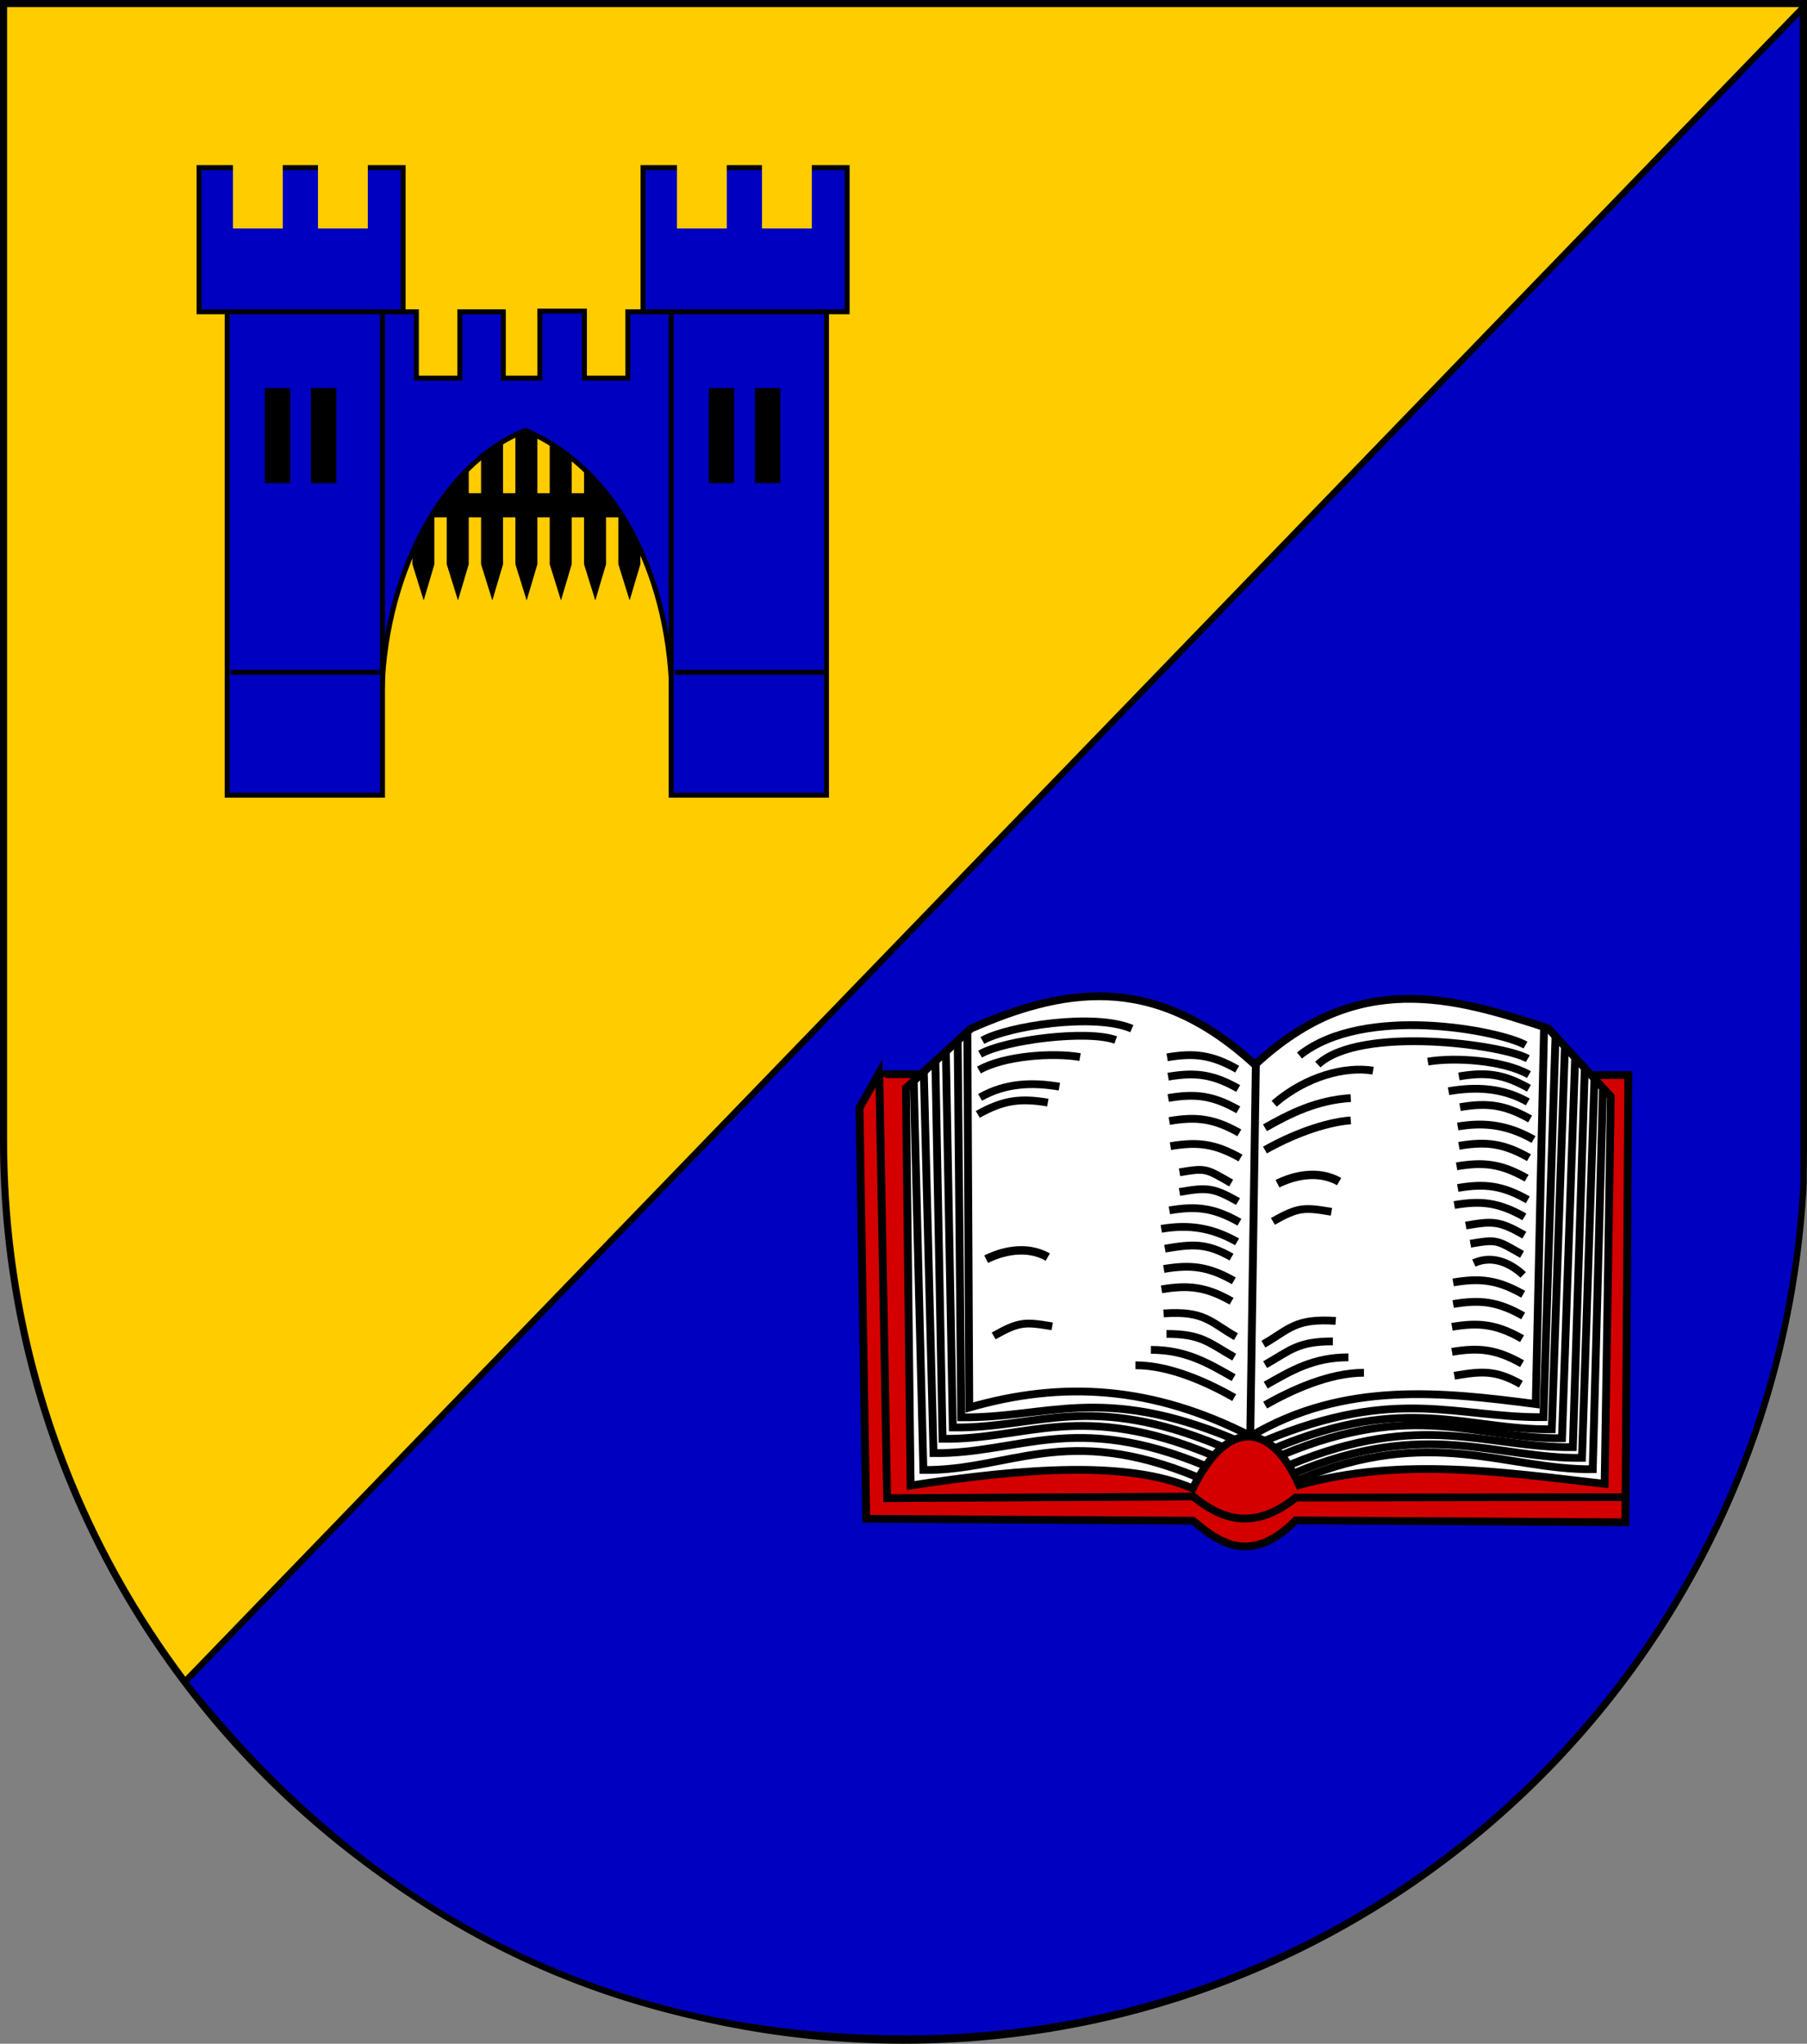 <?xml version="1.0" encoding="UTF-8" standalone="no"?>
<!-- Created with Inkscape (http://www.inkscape.org/) -->

<svg
   xmlns:dc="http://purl.org/dc/elements/1.1/"
   xmlns:cc="http://creativecommons.org/ns#"
   xmlns:rdf="http://www.w3.org/1999/02/22-rdf-syntax-ns#"
   xmlns:svg="http://www.w3.org/2000/svg"
   xmlns="http://www.w3.org/2000/svg"
   xmlns:sodipodi="http://sodipodi.sourceforge.net/DTD/sodipodi-0.dtd"
   xmlns:inkscape="http://www.inkscape.org/namespaces/inkscape"
   version="1.1"
   width="763"
   height="863"
   id="svg2"
   sodipodi:version="0.32"
   inkscape:version="0.48.3.1 r9886"
   sodipodi:docname="Wappen Ingar von Drolenhorst.png"
   inkscape:output_extension="org.inkscape.output.svg.inkscape">
  <rect width="100%" height="100%" fill="#808080" stroke="none"/>
  <sodipodi:namedview
     inkscape:window-height="1018"
     inkscape:window-width="1920"
     inkscape:pageshadow="2"
     inkscape:pageopacity="0.0"
     guidetolerance="10.0"
     gridtolerance="10.0"
     objecttolerance="10.0"
     borderopacity="1.0"
     bordercolor="#666666"
     pagecolor="#ffffff"
     id="base"
     inkscape:zoom="0.37543453"
     inkscape:cx="105.3271"
     inkscape:cy="611.63773"
     inkscape:window-x="-8"
     inkscape:window-y="-8"
     inkscape:current-layer="svg2"
     showgrid="false"
     inkscape:window-maximized="1" />
  <defs
     id="defs4" />
  <g
     id="g4035">
    <path
       d="m 761.5,1.5 0,480 c 0,209.868 -170.132,380 -380,380 C 171.632,861.5 1.5,691.368 1.5,481.5 l 0,-480 760,0 0,0 z"
       id="path2850"
       style="fill:#ffcc00;fill-opacity:1;stroke:#000000;stroke-width:3;stroke-miterlimit:4;stroke-opacity:1;stroke-dasharray:none"
       inkscape:connector-curvature="0" />
    <path
       sodipodi:nodetypes="cccccc"
       style="fill:#0000c0;fill-opacity:1;fill-rule:evenodd;stroke:#000000;stroke-width:2.693"
       d="m 761.232,3.275 0.312,496.503 C 751.362,699.945 586.282,860.687 383.607,860.791 261.942,861.317 159.494,812.969 78.005,710.223 L 761.23,3.274 l 0.002,8.3e-4 z"
       class="fil2 str0"
       id="_269207240"
       inkscape:connector-curvature="0" />
    <g
       id="g31580"
       transform="matrix(0.551,0,0,0.545,787.954,306.625)">
      <g
         id="g22060"
         style="fill:#d40000;fill-opacity:1"
         transform="matrix(1.1,0,0,1.1,-16.38,-174.395)">
        <path
           style="fill:#d40000;fill-opacity:1;fill-rule:evenodd;stroke:#000000;stroke-width:5.478;stroke-linecap:butt;stroke-linejoin:miter;stroke-miterlimit:4;stroke-opacity:1;stroke-dasharray:none"
           d="m -673.175,403.72 -13.19,23.686 4.685,289.45 227.58,1.348 c 16.342,13.403 38.789,33.146 71.64,-0.225 l 229.683,1.328 2.016,-314.949 -522.413,-0.637 z"
           id="path22056"
           sodipodi:nodetypes="cccccccc"
           inkscape:connector-curvature="0" />
        <path
           style="fill:#d40000;fill-opacity:1;fill-rule:evenodd;stroke:#000000;stroke-width:5.478;stroke-linecap:butt;stroke-linejoin:miter;stroke-miterlimit:4;stroke-opacity:1;stroke-dasharray:none"
           d="m -152.722,701.604 -229.736,0.316 c -31.227,25.38 -54.203,13.235 -71.382,-0.719 l -213.26,1.119 -5.475,-298.617"
           id="path22058"
           sodipodi:nodetypes="ccccc"
           inkscape:connector-curvature="0" />
      </g>
      <g
         id="g22090"
         transform="matrix(1.1,0,0,1.1,-869.024,-144.669)">
        <path
           sodipodi:nodetypes="cccccccccc"
           id="path22064"
           d="m 166.437,344.502 -45.325,41.945 3.261,279.955 c 79.445,-12.368 151.403,-17.718 196.538,2.078 24.095,-49.518 54.425,-47.211 74.162,-2.416 70.937,-19.987 141.875,-8.987 212.812,-0.863 l 4.286,-272.841 -43.571,-47.951 C 502.448,322.38 436.158,302.499 364.29,370.018 292.386,303.176 228.721,317.072 166.437,344.502 z"
           style="fill:#ffffff;fill-opacity:1;fill-rule:evenodd;stroke:#000000;stroke-width:5.478;stroke-linecap:butt;stroke-linejoin:miter;stroke-miterlimit:4;stroke-opacity:1;stroke-dasharray:none"
           inkscape:connector-curvature="0" />
        <path
           sodipodi:nodetypes="ccccc"
           id="path22066"
           d="m 163.909,346.618 1.324,264.854 c 64.778,-18.896 127.451,-15.416 196.12,20.168 64.959,-39.003 133.57,-31.154 198.529,-22.64 l 5.823,-266.472"
           style="fill:#000000;fill-opacity:0;fill-rule:evenodd;stroke:#000000;stroke-width:5.478;stroke-linecap:butt;stroke-linejoin:miter;stroke-miterlimit:4;stroke-opacity:1;stroke-dasharray:none"
           inkscape:connector-curvature="0" />
        <path
           sodipodi:nodetypes="ccc"
           id="path22068"
           d="m 371.307,634.799 c 92.308,-38.836 133.776,-15.916 193.916,-16.553 l 8.437,-268.243"
           style="fill:#000000;fill-opacity:0;fill-rule:evenodd;stroke:#000000;stroke-width:5.478;stroke-linecap:butt;stroke-linejoin:miter;stroke-miterlimit:4;stroke-opacity:1;stroke-dasharray:none"
           inkscape:connector-curvature="0" />
        <path
           sodipodi:nodetypes="ccc"
           id="path22070"
           d="m 378.065,640.06 c 92.308,-38.836 132.82,-12.648 192.96,-13.285 l 9.185,-269.657"
           style="fill:#000000;fill-opacity:0;fill-rule:evenodd;stroke:#000000;stroke-width:5.478;stroke-linecap:butt;stroke-linejoin:miter;stroke-miterlimit:4;stroke-opacity:1;stroke-dasharray:none"
           inkscape:connector-curvature="0" />
        <path
           sodipodi:nodetypes="ccc"
           id="path22072"
           d="m 383.525,644.68 c 92.308,-38.836 134.5,-10.968 194.64,-11.605 l 9.185,-268.817"
           style="fill:#000000;fill-opacity:0;fill-rule:evenodd;stroke:#000000;stroke-width:5.478;stroke-linecap:butt;stroke-linejoin:miter;stroke-miterlimit:4;stroke-opacity:1;stroke-dasharray:none"
           inkscape:connector-curvature="0" />
        <path
           sodipodi:nodetypes="ccc"
           id="path22074"
           d="m 388.564,651.819 c 92.308,-38.836 137.02,-11.808 197.16,-12.445 l 8.345,-267.229"
           style="fill:#000000;fill-opacity:0;fill-rule:evenodd;stroke:#000000;stroke-width:5.478;stroke-linecap:butt;stroke-linejoin:miter;stroke-miterlimit:4;stroke-opacity:1;stroke-dasharray:none"
           inkscape:connector-curvature="0" />
        <path
           sodipodi:nodetypes="ccc"
           id="path22076"
           d="m 391.566,657.699 c 92.308,-38.836 140.38,-10.128 200.519,-10.765 l 8.703,-266.805"
           style="fill:#000000;fill-opacity:0;fill-rule:evenodd;stroke:#000000;stroke-width:5.478;stroke-linecap:butt;stroke-linejoin:miter;stroke-miterlimit:4;stroke-opacity:1;stroke-dasharray:none"
           inkscape:connector-curvature="0" />
        <path
           sodipodi:nodetypes="ccc"
           id="path22078"
           d="m 394.863,662.318 c 92.308,-38.836 144.579,-6.769 204.719,-7.405 l 7.114,-269.025"
           style="fill:#000000;fill-opacity:0;fill-rule:evenodd;stroke:#000000;stroke-width:5.478;stroke-linecap:butt;stroke-linejoin:miter;stroke-miterlimit:4;stroke-opacity:1;stroke-dasharray:none"
           inkscape:connector-curvature="0" />
        <path
           sodipodi:nodetypes="ccc"
           id="path22080"
           d="M 349.291,633.64 C 256.983,594.805 219.772,619.013 159.632,618.376 l -2.466,-264.618"
           style="fill:#000000;fill-opacity:0;fill-rule:evenodd;stroke:#000000;stroke-width:5.478;stroke-linecap:butt;stroke-linejoin:miter;stroke-miterlimit:4;stroke-opacity:1;stroke-dasharray:none"
           inkscape:connector-curvature="0" />
        <path
           sodipodi:nodetypes="ccc"
           id="path22082"
           d="M 340.833,638.801 C 248.526,599.965 213.892,626.152 153.753,625.516 l -4.836,-265.342"
           style="fill:#000000;fill-opacity:0;fill-rule:evenodd;stroke:#000000;stroke-width:5.478;stroke-linecap:butt;stroke-linejoin:miter;stroke-miterlimit:4;stroke-opacity:1;stroke-dasharray:none"
           inkscape:connector-curvature="0" />
        <path
           sodipodi:nodetypes="ccc"
           id="path22084"
           d="M 334.534,645.1 C 242.226,606.264 206.753,634.132 146.613,633.495 L 141.628,368.037"
           style="fill:#000000;fill-opacity:0;fill-rule:evenodd;stroke:#000000;stroke-width:5.478;stroke-linecap:butt;stroke-linejoin:miter;stroke-miterlimit:4;stroke-opacity:1;stroke-dasharray:none"
           inkscape:connector-curvature="0" />
        <path
           sodipodi:nodetypes="ccc"
           id="path22086"
           d="M 329.914,652.659 C 237.607,613.823 200.454,644.211 140.314,643.574 l -6.757,-268.518"
           style="fill:#000000;fill-opacity:0;fill-rule:evenodd;stroke:#000000;stroke-width:5.478;stroke-linecap:butt;stroke-linejoin:miter;stroke-miterlimit:4;stroke-opacity:1;stroke-dasharray:none"
           inkscape:connector-curvature="0" />
        <path
           sodipodi:nodetypes="ccc"
           id="path22088"
           d="m 324.455,660.638 c -92.308,-38.836 -131.049,-4.548 -191.189,-5.185 l -6.757,-275.237"
           style="fill:#000000;fill-opacity:0;fill-rule:evenodd;stroke:#000000;stroke-width:5.478;stroke-linecap:butt;stroke-linejoin:miter;stroke-miterlimit:4;stroke-opacity:1;stroke-dasharray:none"
           inkscape:connector-curvature="0" />
      </g>
      <path
         inkscape:connector-curvature="0"
         style="fill:#000000;fill-opacity:0;fill-rule:evenodd;stroke:#000000;stroke-width:6.026;stroke-linecap:butt;stroke-linejoin:miter;stroke-miterlimit:4;stroke-opacity:1;stroke-dasharray:none"
         d="m -471.939,550.417 4.299,-288.873"
         id="path22124"
         sodipodi:nodetypes="cc" />
      <path
         inkscape:connector-curvature="0"
         style="fill:#000000;fill-opacity:0;fill-rule:evenodd;stroke:#000000;stroke-width:6.026;stroke-linecap:butt;stroke-linejoin:miter;stroke-miterlimit:4;stroke-opacity:1;stroke-dasharray:none"
         d="m -434.225,255.174 c 49.467,-39.99 153.689,-19.248 173.211,-8.075"
         id="path22126"
         sodipodi:nodetypes="cc" />
      <path
         inkscape:connector-curvature="0"
         style="fill:#000000;fill-opacity:0;fill-rule:evenodd;stroke:#000000;stroke-width:6.026;stroke-linecap:butt;stroke-linejoin:miter;stroke-miterlimit:4;stroke-opacity:1;stroke-dasharray:none"
         d="m -420.153,262.232 c 32.057,-30.403 141.381,-15.758 160.903,-4.585"
         id="path22128"
         sodipodi:nodetypes="cc" />
      <path
         inkscape:connector-curvature="0"
         style="fill:#000000;fill-opacity:0;fill-rule:evenodd;stroke:#000000;stroke-width:6.026;stroke-linecap:butt;stroke-linejoin:miter;stroke-miterlimit:4;stroke-opacity:1;stroke-dasharray:none"
         d="m -312.049,271.389 c 20.819,-3.556 34.159,-1.988 53.681,9.185"
         id="path22130"
         sodipodi:nodetypes="cc" />
      <path
         inkscape:connector-curvature="0"
         style="fill:#000000;fill-opacity:0;fill-rule:evenodd;stroke:#000000;stroke-width:6.026;stroke-linecap:butt;stroke-linejoin:miter;stroke-miterlimit:4;stroke-opacity:1;stroke-dasharray:none"
         d="m -335.859,259.926 c 20.819,-3.556 57.968,-1.106 77.49,10.067"
         id="path22132"
         sodipodi:nodetypes="cc" />
      <path
         inkscape:connector-curvature="0"
         style="fill:#000000;fill-opacity:0;fill-rule:evenodd;stroke:#000000;stroke-width:6.026;stroke-linecap:butt;stroke-linejoin:miter;stroke-miterlimit:4;stroke-opacity:1;stroke-dasharray:none"
         d="m -319.986,282.853 c 20.819,-3.556 41.213,-2.87 60.736,8.303"
         id="path22134"
         sodipodi:nodetypes="cc" />
      <path
         inkscape:connector-curvature="0"
         style="fill:#000000;fill-opacity:0;fill-rule:evenodd;stroke:#000000;stroke-width:6.026;stroke-linecap:butt;stroke-linejoin:miter;stroke-miterlimit:4;stroke-opacity:1;stroke-dasharray:none"
         d="m -311.167,295.199 c 20.819,-3.556 34.159,-1.988 53.681,9.185"
         id="path22136"
         sodipodi:nodetypes="cc" />
      <path
         inkscape:connector-curvature="0"
         style="fill:#000000;fill-opacity:0;fill-rule:evenodd;stroke:#000000;stroke-width:6.026;stroke-linecap:butt;stroke-linejoin:miter;stroke-miterlimit:4;stroke-opacity:1;stroke-dasharray:none"
         d="m -312.931,310.19 c 20.819,-3.556 38.568,-1.106 58.09,10.067"
         id="path22138"
         sodipodi:nodetypes="cc" />
      <path
         inkscape:connector-curvature="0"
         style="fill:#000000;fill-opacity:0;fill-rule:evenodd;stroke:#000000;stroke-width:6.026;stroke-linecap:butt;stroke-linejoin:miter;stroke-miterlimit:4;stroke-opacity:1;stroke-dasharray:none"
         d="m -312.049,325.181 c 20.819,-3.556 34.159,-1.988 53.681,9.185"
         id="path22140"
         sodipodi:nodetypes="cc" />
      <path
         inkscape:connector-curvature="0"
         style="fill:#000000;fill-opacity:0;fill-rule:evenodd;stroke:#000000;stroke-width:6.026;stroke-linecap:butt;stroke-linejoin:miter;stroke-miterlimit:4;stroke-opacity:1;stroke-dasharray:none"
         d="m -313.813,341.054 c 20.819,-3.556 34.159,-1.988 53.681,9.185"
         id="path22142"
         sodipodi:nodetypes="cc" />
      <path
         inkscape:connector-curvature="0"
         style="fill:#000000;fill-opacity:0;fill-rule:evenodd;stroke:#000000;stroke-width:6.026;stroke-linecap:butt;stroke-linejoin:miter;stroke-miterlimit:4;stroke-opacity:1;stroke-dasharray:none"
         d="m -312.931,357.809 c 20.819,-3.556 34.159,-1.988 53.681,9.185"
         id="path22144"
         sodipodi:nodetypes="cc" />
      <path
         inkscape:connector-curvature="0"
         style="fill:#000000;fill-opacity:0;fill-rule:evenodd;stroke:#000000;stroke-width:6.026;stroke-linecap:butt;stroke-linejoin:miter;stroke-miterlimit:4;stroke-opacity:1;stroke-dasharray:none"
         d="m -315.577,371.036 c 20.819,-3.556 34.159,-1.988 53.681,9.185"
         id="path22146"
         sodipodi:nodetypes="cc" />
      <path
         inkscape:connector-curvature="0"
         style="fill:#000000;fill-opacity:0;fill-rule:evenodd;stroke:#000000;stroke-width:6.026;stroke-linecap:butt;stroke-linejoin:miter;stroke-miterlimit:4;stroke-opacity:1;stroke-dasharray:none"
         d="m -306.758,386.909 c 20.819,-3.556 25.34,-3.752 44.863,7.422"
         id="path22148"
         sodipodi:nodetypes="cc" />
      <path
         inkscape:connector-curvature="0"
         style="fill:#000000;fill-opacity:0;fill-rule:evenodd;stroke:#000000;stroke-width:6.026;stroke-linecap:butt;stroke-linejoin:miter;stroke-miterlimit:4;stroke-opacity:1;stroke-dasharray:none"
         d="m -303.231,401.018 c 20.819,-3.556 20.049,-2.87 39.572,8.303"
         id="path22150"
         sodipodi:nodetypes="cc" />
      <path
         inkscape:connector-curvature="0"
         style="fill:#000000;fill-opacity:0;fill-rule:evenodd;stroke:#000000;stroke-width:6.026;stroke-linecap:butt;stroke-linejoin:miter;stroke-miterlimit:4;stroke-opacity:1;stroke-dasharray:none"
         d="m -300.586,416.009 c 15.528,-7.083 29.75,1.539 37.808,9.185"
         id="path22152"
         sodipodi:nodetypes="cc" />
      <path
         inkscape:connector-curvature="0"
         style="fill:#000000;fill-opacity:0;fill-rule:evenodd;stroke:#000000;stroke-width:6.026;stroke-linecap:butt;stroke-linejoin:miter;stroke-miterlimit:4;stroke-opacity:1;stroke-dasharray:none"
         d="m -316.458,431.001 c 20.819,-3.556 34.159,-1.988 53.681,9.185"
         id="path22154"
         sodipodi:nodetypes="cc" />
      <path
         inkscape:connector-curvature="0"
         style="fill:#000000;fill-opacity:0;fill-rule:evenodd;stroke:#000000;stroke-width:6.026;stroke-linecap:butt;stroke-linejoin:miter;stroke-miterlimit:4;stroke-opacity:1;stroke-dasharray:none"
         d="m -316.458,447.755 c 20.819,-3.556 34.159,-1.988 53.681,9.185"
         id="path22156"
         sodipodi:nodetypes="cc" />
      <path
         inkscape:connector-curvature="0"
         style="fill:#000000;fill-opacity:0;fill-rule:evenodd;stroke:#000000;stroke-width:6.026;stroke-linecap:butt;stroke-linejoin:miter;stroke-miterlimit:4;stroke-opacity:1;stroke-dasharray:none"
         d="m -317.34,465.392 c 20.819,-3.556 34.159,-1.988 53.681,9.185"
         id="path22158"
         sodipodi:nodetypes="cc" />
      <path
         inkscape:connector-curvature="0"
         style="fill:#000000;fill-opacity:0;fill-rule:evenodd;stroke:#000000;stroke-width:6.026;stroke-linecap:butt;stroke-linejoin:miter;stroke-miterlimit:4;stroke-opacity:1;stroke-dasharray:none"
         d="m -317.34,484.792 c 20.819,-3.556 34.159,-1.988 53.681,9.185"
         id="path22160"
         sodipodi:nodetypes="cc" />
      <path
         inkscape:connector-curvature="0"
         style="fill:#000000;fill-opacity:0;fill-rule:evenodd;stroke:#000000;stroke-width:6.026;stroke-linecap:butt;stroke-linejoin:miter;stroke-miterlimit:4;stroke-opacity:1;stroke-dasharray:none"
         d="m -315.577,503.311 c 20.819,-3.556 31.513,-4.634 51.035,6.54"
         id="path22162"
         sodipodi:nodetypes="cc" />
      <path
         inkscape:connector-curvature="0"
         style="fill:#000000;fill-opacity:0;fill-rule:evenodd;stroke:#000000;stroke-width:6.026;stroke-linecap:butt;stroke-linejoin:miter;stroke-miterlimit:4;stroke-opacity:1;stroke-dasharray:none"
         d="m -562.682,234.373 c -28.755,-12.374 -95.005,-1.988 -114.527,9.185"
         id="path22164"
         sodipodi:nodetypes="cc" />
      <path
         inkscape:connector-curvature="0"
         style="fill:#000000;fill-opacity:0;fill-rule:evenodd;stroke:#000000;stroke-width:6.026;stroke-linecap:butt;stroke-linejoin:miter;stroke-miterlimit:4;stroke-opacity:1;stroke-dasharray:none"
         d="m -575.028,243.158 c -21.701,-7.965 -84.423,-0.224 -103.945,10.949"
         id="path22166"
         sodipodi:nodetypes="cc" />
      <path
         inkscape:connector-curvature="0"
         style="fill:#000000;fill-opacity:0;fill-rule:evenodd;stroke:#000000;stroke-width:6.026;stroke-linecap:butt;stroke-linejoin:miter;stroke-miterlimit:4;stroke-opacity:1;stroke-dasharray:none"
         d="m -602.365,256.385 c -20.819,-3.556 -57.968,-1.106 -77.49,10.067"
         id="path22168"
         sodipodi:nodetypes="cc" />
      <path
         inkscape:connector-curvature="0"
         style="fill:#000000;fill-opacity:0;fill-rule:evenodd;stroke:#000000;stroke-width:6.026;stroke-linecap:butt;stroke-linejoin:miter;stroke-miterlimit:4;stroke-opacity:1;stroke-dasharray:none"
         d="m -618.238,279.313 c -20.819,-3.556 -41.213,-2.87 -60.736,8.303"
         id="path22170"
         sodipodi:nodetypes="cc" />
      <path
         inkscape:connector-curvature="0"
         style="fill:#000000;fill-opacity:0;fill-rule:evenodd;stroke:#000000;stroke-width:6.026;stroke-linecap:butt;stroke-linejoin:miter;stroke-miterlimit:4;stroke-opacity:1;stroke-dasharray:none"
         d="m -627.056,291.658 c -20.819,-3.556 -34.159,-1.988 -53.681,9.185"
         id="path22172"
         sodipodi:nodetypes="cc" />
      <path
         inkscape:connector-curvature="0"
         style="fill:#000000;fill-opacity:0;fill-rule:evenodd;stroke:#000000;stroke-width:6.026;stroke-linecap:butt;stroke-linejoin:miter;stroke-miterlimit:4;stroke-opacity:1;stroke-dasharray:none"
         d="m -540.124,389.497 c 20.819,-3.556 38.568,-1.106 58.09,10.067"
         id="path22174"
         sodipodi:nodetypes="cc" />
      <path
         inkscape:connector-curvature="0"
         style="fill:#000000;fill-opacity:0;fill-rule:evenodd;stroke:#000000;stroke-width:6.026;stroke-linecap:butt;stroke-linejoin:miter;stroke-miterlimit:4;stroke-opacity:1;stroke-dasharray:none"
         d="m -534.871,271.586 c 20.819,-3.556 34.159,-1.988 53.681,9.185"
         id="path22176"
         sodipodi:nodetypes="cc" />
      <path
         inkscape:connector-curvature="0"
         style="fill:#000000;fill-opacity:0;fill-rule:evenodd;stroke:#000000;stroke-width:6.026;stroke-linecap:butt;stroke-linejoin:miter;stroke-miterlimit:4;stroke-opacity:1;stroke-dasharray:none"
         d="m -533.107,325.431 c 20.819,-3.556 34.159,-1.988 53.681,9.185"
         id="path22178"
         sodipodi:nodetypes="cc" />
      <path
         inkscape:connector-curvature="0"
         style="fill:#000000;fill-opacity:0;fill-rule:evenodd;stroke:#000000;stroke-width:6.026;stroke-linecap:butt;stroke-linejoin:miter;stroke-miterlimit:4;stroke-opacity:1;stroke-dasharray:none"
         d="m -533.989,305.94 c 20.819,-3.556 34.159,-1.988 53.681,9.185"
         id="path22180"
         sodipodi:nodetypes="cc" />
      <path
         inkscape:connector-curvature="0"
         style="fill:#000000;fill-opacity:0;fill-rule:evenodd;stroke:#000000;stroke-width:6.026;stroke-linecap:butt;stroke-linejoin:miter;stroke-miterlimit:4;stroke-opacity:1;stroke-dasharray:none"
         d="m -534.796,288.1 c 20.819,-3.556 34.159,-1.988 53.681,9.185"
         id="path22182"
         sodipodi:nodetypes="cc" />
      <path
         inkscape:connector-curvature="0"
         style="fill:#000000;fill-opacity:0;fill-rule:evenodd;stroke:#000000;stroke-width:6.026;stroke-linecap:butt;stroke-linejoin:miter;stroke-miterlimit:4;stroke-opacity:1;stroke-dasharray:none"
         d="m -526.166,360.93 c 20.819,-3.556 25.34,-3.752 44.863,7.422"
         id="path22184"
         sodipodi:nodetypes="cc" />
      <path
         inkscape:connector-curvature="0"
         style="fill:#000000;fill-opacity:0;fill-rule:evenodd;stroke:#000000;stroke-width:6.026;stroke-linecap:butt;stroke-linejoin:miter;stroke-miterlimit:4;stroke-opacity:1;stroke-dasharray:none"
         d="m -526.128,345.698 c 20.819,-3.556 20.049,-2.87 39.572,8.303"
         id="path22186"
         sodipodi:nodetypes="cc" />
      <path
         inkscape:connector-curvature="0"
         style="fill:#000000;fill-opacity:0;fill-rule:evenodd;stroke:#000000;stroke-width:6.026;stroke-linecap:butt;stroke-linejoin:miter;stroke-miterlimit:4;stroke-opacity:1;stroke-dasharray:none"
         d="m -535.64,256.586 c 20.819,-3.556 34.159,-1.988 53.681,9.185"
         id="path22190"
         sodipodi:nodetypes="cc" />
      <path
         inkscape:connector-curvature="0"
         style="fill:#000000;fill-opacity:0;fill-rule:evenodd;stroke:#000000;stroke-width:6.026;stroke-linecap:butt;stroke-linejoin:miter;stroke-miterlimit:4;stroke-opacity:1;stroke-dasharray:none"
         d="m -533.914,375.175 c 20.819,-3.556 34.159,-1.988 53.681,9.185"
         id="path22192"
         sodipodi:nodetypes="cc" />
      <path
         inkscape:connector-curvature="0"
         style="fill:#000000;fill-opacity:0;fill-rule:evenodd;stroke:#000000;stroke-width:6.026;stroke-linecap:butt;stroke-linejoin:miter;stroke-miterlimit:4;stroke-opacity:1;stroke-dasharray:none"
         d="m -538.21,420.574 c 20.819,-3.556 34.159,-1.988 53.681,9.185"
         id="path22194"
         sodipodi:nodetypes="cc" />
      <path
         inkscape:connector-curvature="0"
         style="fill:#000000;fill-opacity:0;fill-rule:evenodd;stroke:#000000;stroke-width:6.026;stroke-linecap:butt;stroke-linejoin:miter;stroke-miterlimit:4;stroke-opacity:1;stroke-dasharray:none"
         d="m -539.936,436.376 c 20.819,-3.556 34.159,-1.988 53.681,9.185"
         id="path22196"
         sodipodi:nodetypes="cc" />
      <path
         inkscape:connector-curvature="0"
         style="fill:#000000;fill-opacity:0;fill-rule:evenodd;stroke:#000000;stroke-width:6.026;stroke-linecap:butt;stroke-linejoin:miter;stroke-miterlimit:4;stroke-opacity:1;stroke-dasharray:none"
         d="m -537.328,404.84 c 20.819,-3.556 31.513,-4.634 51.035,6.54"
         id="path22198"
         sodipodi:nodetypes="cc" />
      <path
         inkscape:connector-curvature="0"
         style="fill:#000000;fill-opacity:0;fill-rule:evenodd;stroke:#000000;stroke-width:6.026;stroke-linecap:butt;stroke-linejoin:miter;stroke-miterlimit:4;stroke-opacity:1;stroke-dasharray:none"
         d="m -384.808,500.983 c -26.992,-0.028 -56.204,13.885 -75.727,25.058"
         id="path22200"
         sodipodi:nodetypes="cc" />
      <path
         inkscape:connector-curvature="0"
         style="fill:#000000;fill-opacity:0;fill-rule:evenodd;stroke:#000000;stroke-width:6.026;stroke-linecap:butt;stroke-linejoin:miter;stroke-miterlimit:4;stroke-opacity:1;stroke-dasharray:none"
         d="m -396.713,489.047 c -26.992,-0.028 -43.859,10.357 -63.381,21.531"
         id="path22202"
         sodipodi:nodetypes="cc" />
      <path
         inkscape:connector-curvature="0"
         style="fill:#000000;fill-opacity:0;fill-rule:evenodd;stroke:#000000;stroke-width:6.026;stroke-linecap:butt;stroke-linejoin:miter;stroke-miterlimit:4;stroke-opacity:1;stroke-dasharray:none"
         d="m -408.618,476.701 c -26.992,-0.028 -32.395,6.83 -51.917,18.004"
         id="path22204"
         sodipodi:nodetypes="cc" />
      <path
         inkscape:connector-curvature="0"
         style="fill:#000000;fill-opacity:0;fill-rule:evenodd;stroke:#000000;stroke-width:6.026;stroke-linecap:butt;stroke-linejoin:miter;stroke-miterlimit:4;stroke-opacity:1;stroke-dasharray:none"
         d="m -406.413,460.828 c -31.493,-2.279 -35.922,6.83 -55.445,18.004"
         id="path22206"
         sodipodi:nodetypes="cc" />
      <path
         inkscape:connector-curvature="0"
         style="fill:#000000;fill-opacity:0;fill-rule:evenodd;stroke:#000000;stroke-width:6.026;stroke-linecap:butt;stroke-linejoin:miter;stroke-miterlimit:4;stroke-opacity:1;stroke-dasharray:none"
         d="m -559.961,495.191 c 26.992,-0.028 56.204,13.885 75.727,25.058"
         id="path22208"
         sodipodi:nodetypes="cc" />
      <path
         inkscape:connector-curvature="0"
         style="fill:#000000;fill-opacity:0;fill-rule:evenodd;stroke:#000000;stroke-width:6.026;stroke-linecap:butt;stroke-linejoin:miter;stroke-miterlimit:4;stroke-opacity:1;stroke-dasharray:none"
         d="m -548.057,483.255 c 26.992,-0.028 43.859,10.357 63.381,21.531"
         id="path22210"
         sodipodi:nodetypes="cc" />
      <path
         inkscape:connector-curvature="0"
         style="fill:#000000;fill-opacity:0;fill-rule:evenodd;stroke:#000000;stroke-width:6.026;stroke-linecap:butt;stroke-linejoin:miter;stroke-miterlimit:4;stroke-opacity:1;stroke-dasharray:none"
         d="m -536.152,470.909 c 26.992,-0.028 32.395,6.83 51.917,18.004"
         id="path22212"
         sodipodi:nodetypes="cc" />
      <path
         inkscape:connector-curvature="0"
         style="fill:#000000;fill-opacity:0;fill-rule:evenodd;stroke:#000000;stroke-width:6.026;stroke-linecap:butt;stroke-linejoin:miter;stroke-miterlimit:4;stroke-opacity:1;stroke-dasharray:none"
         d="m -538.356,455.036 c 31.493,-2.279 35.922,6.83 55.445,18.004"
         id="path22214"
         sodipodi:nodetypes="cc" />
      <path
         inkscape:connector-curvature="0"
         style="fill:#000000;fill-opacity:0;fill-rule:evenodd;stroke:#000000;stroke-width:6.516;stroke-linecap:butt;stroke-linejoin:miter;stroke-miterlimit:4;stroke-opacity:1;stroke-dasharray:none"
         d="m -627.086,411.341 c -16.853,-9.571 -35.831,-4.07 -47.231,1.654"
         id="path22216"
         sodipodi:nodetypes="cc" />
      <path
         inkscape:connector-curvature="0"
         style="fill:#000000;fill-opacity:0;fill-rule:evenodd;stroke:#000000;stroke-width:6.026;stroke-linecap:butt;stroke-linejoin:miter;stroke-miterlimit:4;stroke-opacity:1;stroke-dasharray:none"
         d="m -623.701,465.039 c -20.819,-3.556 -25.34,-3.752 -44.863,7.422"
         id="path22218"
         sodipodi:nodetypes="cc" />
      <path
         inkscape:connector-curvature="0"
         style="fill:#000000;fill-opacity:0;fill-rule:evenodd;stroke:#000000;stroke-width:6.026;stroke-linecap:butt;stroke-linejoin:miter;stroke-miterlimit:4;stroke-opacity:1;stroke-dasharray:none"
         d="m -377.829,266.935 c -20.819,-3.556 -51.064,4.072 -75.764,25.601"
         id="path22220"
         sodipodi:nodetypes="cc" />
      <path
         inkscape:connector-curvature="0"
         style="fill:#000000;fill-opacity:0;fill-rule:evenodd;stroke:#000000;stroke-width:6.026;stroke-linecap:butt;stroke-linejoin:miter;stroke-miterlimit:4;stroke-opacity:1;stroke-dasharray:none"
         d="m -394.912,288.179 c -25.997,1.622 -46.241,11.82 -65.763,22.993"
         id="path22222"
         sodipodi:nodetypes="cc" />
      <path
         inkscape:connector-curvature="0"
         style="fill:#000000;fill-opacity:0;fill-rule:evenodd;stroke:#000000;stroke-width:6.026;stroke-linecap:butt;stroke-linejoin:miter;stroke-miterlimit:4;stroke-opacity:1;stroke-dasharray:none"
         d="m -394.912,305.439 c -20.819,1.622 -46.241,11.82 -65.763,22.993"
         id="path22224"
         sodipodi:nodetypes="cc" />
      <path
         sodipodi:nodetypes="cc"
         id="path26228"
         d="m -403.825,352.874 c -16.853,-9.571 -35.831,-4.07 -47.231,1.654"
         style="fill:#000000;fill-opacity:0;fill-rule:evenodd;stroke:#000000;stroke-width:6.516;stroke-linecap:butt;stroke-linejoin:miter;stroke-miterlimit:4;stroke-opacity:1;stroke-dasharray:none"
         inkscape:connector-curvature="0" />
      <path
         sodipodi:nodetypes="cc"
         id="path26230"
         d="m -409.716,376.286 c -20.819,-3.556 -25.34,-3.752 -44.863,7.422"
         style="fill:#000000;fill-opacity:0;fill-rule:evenodd;stroke:#000000;stroke-width:6.026;stroke-linecap:butt;stroke-linejoin:miter;stroke-miterlimit:4;stroke-opacity:1;stroke-dasharray:none"
         inkscape:connector-curvature="0" />
    </g>
    <path
       inkscape:connector-curvature="0"
       style="fill:#000000;fill-rule:evenodd;stroke:none"
       id="path36"
       d="m 172.468,208.262 100.276,0 0,10.188 -100.276,0 0,-10.188 0,0 z" />
    <path
       inkscape:connector-curvature="0"
       style="fill:#000000;fill-rule:evenodd;stroke:none"
       id="path38"
       d="m 261.103,170.047 9.285,0 0,68.22 -4.529,15.284 -4.756,-15.284 0,-68.22 0,0 0,0 z m -14.492,0 9.285,0 0,68.22 -4.53,15.284 -4.755,-15.284 0,-68.22 0,0 0,0 z m -14.495,0 9.285,0 0,68.22 -4.53,15.284 -4.755,-15.284 0,-68.22 0,0 0,0 z m -14.493,0 9.285,0 0,68.22 -4.529,15.284 -4.756,-15.284 0,-68.22 0,0 0,0 z m -14.493,0 9.283,0 0,68.22 -4.527,15.284 -4.756,-15.284 0,-68.22 0,0 0,0 z m -14.495,0 9.285,0 0,68.22 -4.529,15.284 -4.756,-15.284 0,-68.22 0,0 0,0 z m -14.492,0 9.285,0 0,68.22 -4.53,15.284 -4.755,-15.284 0,-68.22 0,0 0,0 z" />
    <path
       inkscape:connector-curvature="0"
       style="fill:#0000c0;fill-opacity:1;fill-rule:evenodd;stroke:#000000;stroke-width:2.095;stroke-miterlimit:4;stroke-dasharray:none"
       id="path40"
       d="m 283.473,131.654 0.224,164.175 c -0.224,-48.971 -21.265,-96.805 -61.777,-114.071 -36.035,14.151 -60.658,63.123 -60.658,114.071 l 0,-164.175 14.549,0 0,28.025 18.355,0 0,-28.025 18.354,0 0,28.025 15.444,0 0,-28.306 18.8,0 0,28.306 18.356,0 0,-28.025 18.353,0 0,0 0,0 z" />
    <path
       inkscape:connector-curvature="0"
       style="fill:#0000c0;fill-opacity:1;fill-rule:evenodd;stroke:#000000;stroke-width:2.095;stroke-miterlimit:4;stroke-dasharray:none"
       id="path50"
       d="m 95.922,122.914 0,212.86 65.584,0 0,-212.86 -65.584,0 0,0 0,0 z" />
    <path
       inkscape:connector-curvature="0"
       style="fill:#0000c0;fill-opacity:1;fill-rule:evenodd;stroke:#000000;stroke-width:2.095;stroke-miterlimit:4;stroke-dasharray:none"
       id="path52"
       d="m 283.401,122.914 0,212.86 65.582,0 0,-212.86 -65.582,0 0,0 0,0 z" />
    <path
       inkscape:connector-curvature="0"
       style="fill:#0000c0;fill-opacity:1;fill-rule:evenodd;stroke:#000000;stroke-width:2.095;stroke-miterlimit:4;stroke-dasharray:none"
       id="path54"
       d="m 84.049,70.775 0,60.856 86.175,0 0,-60.856 -86.175,0 0,0 z" />
    <path
       inkscape:connector-curvature="0"
       style="fill:#0000c0;fill-opacity:1;fill-rule:evenodd;stroke:#000000;stroke-width:2.095;stroke-miterlimit:4;stroke-dasharray:none"
       id="path56"
       d="m 271.528,70.775 0,60.856 86.171,0 0,-60.856 -86.171,0 0,0 z" />
    <path
       inkscape:connector-curvature="0"
       style="fill:#ffcc00;fill-opacity:1;fill-rule:evenodd;stroke:none"
       id="path70"
       d="m 98.366,67.613 21.04,0 0,28.871 -21.04,0 0,-28.871 0,0 z" />
    <path
       inkscape:connector-curvature="0"
       style="fill:#ffcc00;fill-opacity:1;fill-rule:evenodd;stroke:none"
       id="path72"
       d="m 285.843,67.613 21.042,0 0,28.871 -21.042,0 0,-28.871 0,0 z" />
    <path
       inkscape:connector-curvature="0"
       style="fill:#ffcc00;fill-opacity:1;fill-rule:evenodd;stroke:none"
       id="path74"
       d="m 134.27,67.613 21.04,0 0,28.871 -21.04,0 0,-28.871 0,0 z" />
    <path
       inkscape:connector-curvature="0"
       style="fill:#ffcc00;fill-opacity:1;fill-rule:evenodd;stroke:none"
       id="path76"
       d="m 321.748,67.613 21.041,0 0,28.871 -21.041,0 0,-28.871 0,0 z" />
    <path
       inkscape:connector-curvature="0"
       style="fill:#000000;fill-rule:evenodd;stroke:none"
       id="path78"
       d="m 111.801,163.832 10.743,0 0,40.197 -10.743,0 0,-40.197 0,0 z" />
    <path
       inkscape:connector-curvature="0"
       style="fill:#000000;fill-rule:evenodd;stroke:none"
       id="path80"
       d="m 299.279,163.832 10.744,0 0,40.197 -10.744,0 0,-40.197 0,0 z" />
    <path
       inkscape:connector-curvature="0"
       style="fill:#000000;fill-rule:evenodd;stroke:none"
       id="path82"
       d="m 131.275,163.832 10.743,0 0,40.197 -10.743,0 0,-40.197 0,0 z" />
    <path
       inkscape:connector-curvature="0"
       style="fill:#000000;fill-rule:evenodd;stroke:none"
       id="path84"
       d="m 318.753,163.832 10.744,0 0,40.197 -10.744,0 0,-40.197 0,0 z" />
    <path
       inkscape:connector-curvature="0"
       style="fill:none;stroke:#000000;stroke-width:2.095;stroke-miterlimit:4;stroke-dasharray:none"
       id="path86"
       d="m 97.484,283.878 62.896,0" />
    <path
       inkscape:connector-curvature="0"
       style="fill:none;stroke:#000000;stroke-width:2.095;stroke-miterlimit:4;stroke-dasharray:none"
       id="path88"
       d="m 284.959,283.878 62.899,0" />
  </g>
</svg>
